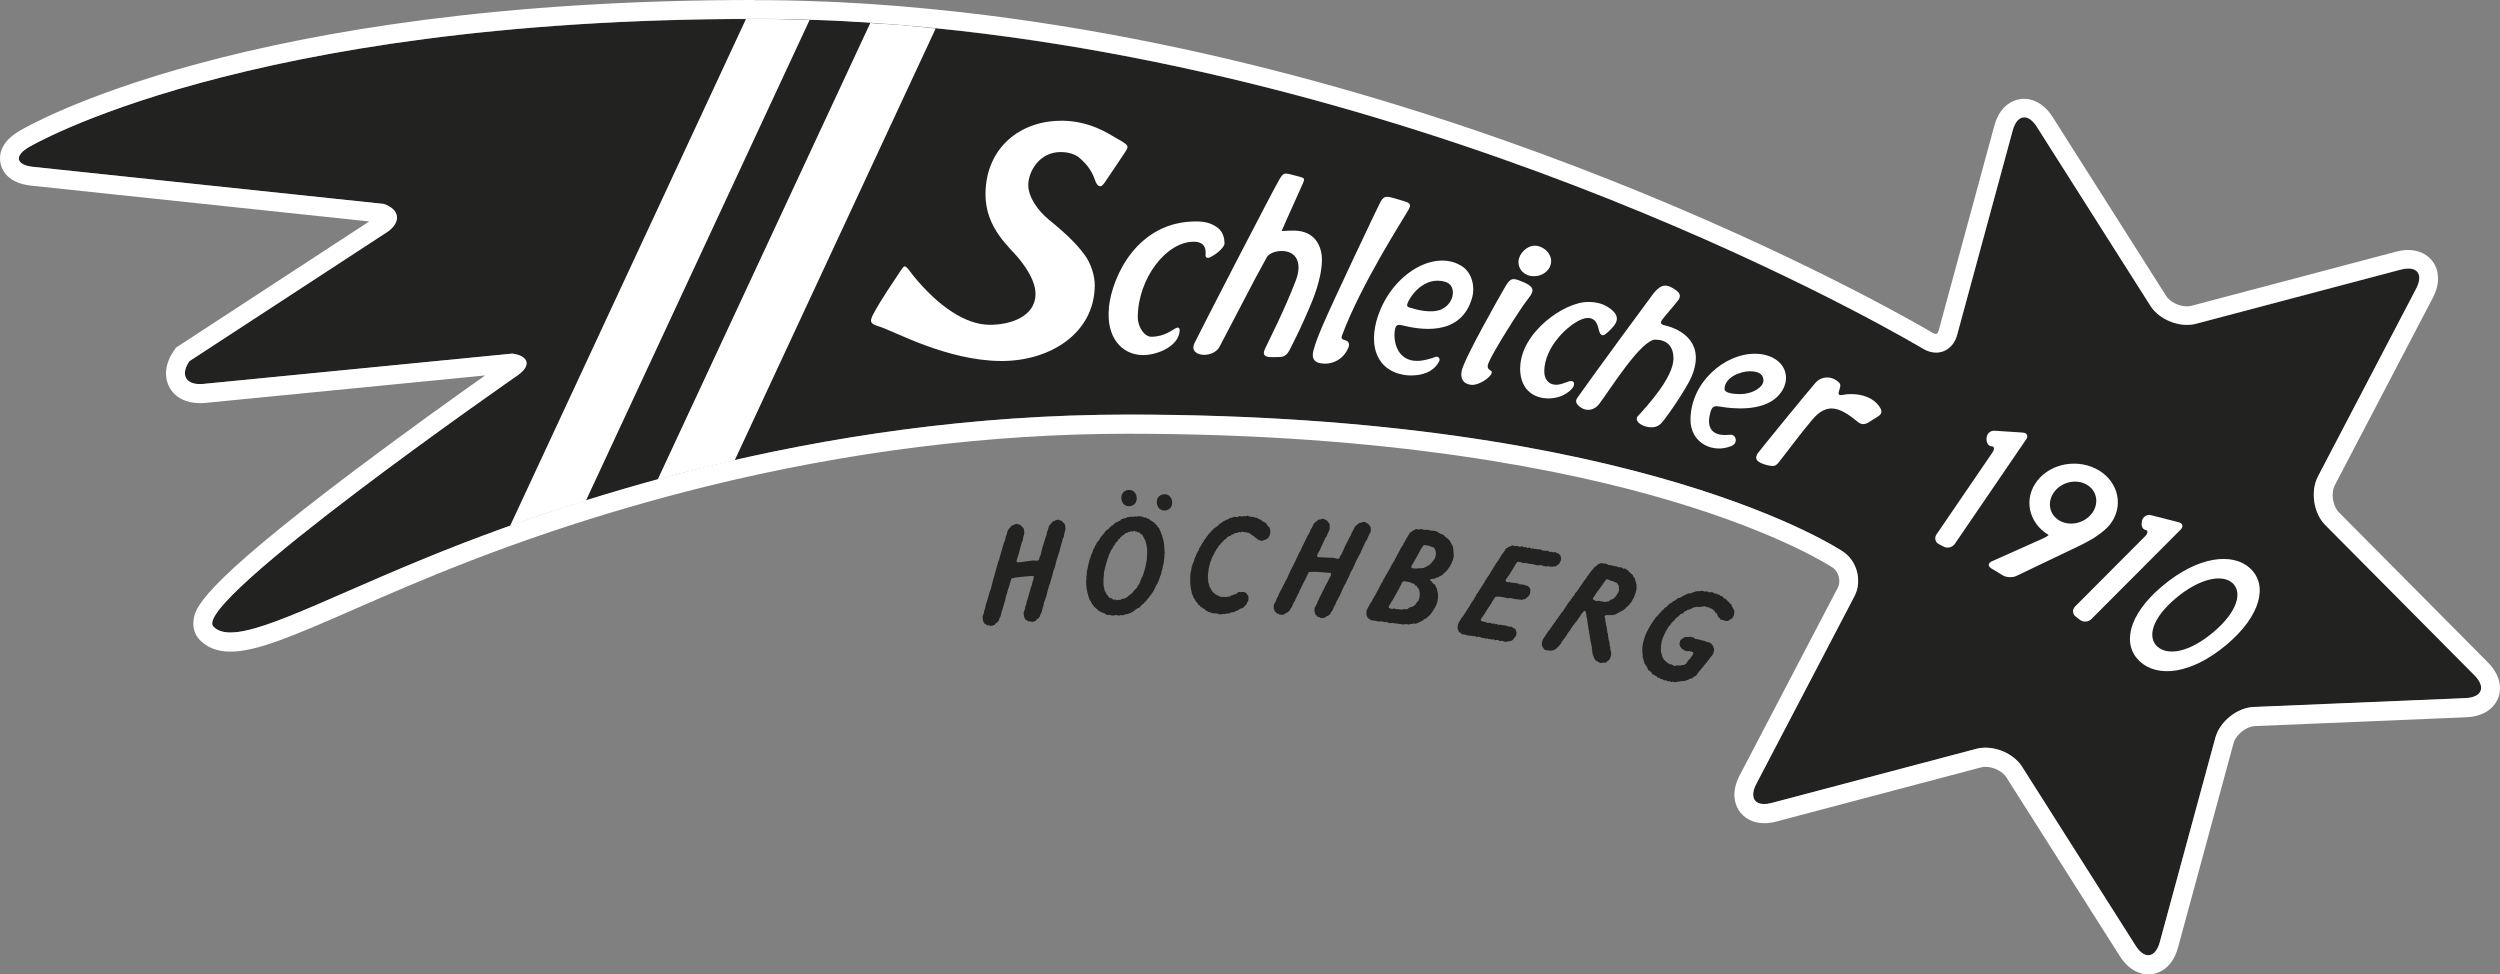 <?xml version="1.0" encoding="UTF-8"?> <svg xmlns="http://www.w3.org/2000/svg" id="c" viewBox="0 0 231.99 90.4"><rect x="0" y="0" width="231.99" height="90.4" fill="#808080" stroke="none"/><path d="M209.17,65.62l19.62-.82c1.56-.06,1.93-1.02,.83-2.13l-13.83-13.93c-1.1-1.11-1.41-3.14-.68-4.52l9.1-17.4c.6-1.14,.26-1.89-.72-1.89-.21,0-.44,.03-.7,.1l-18.98,5.02c-.27,.07-.56,.11-.85,.11-1.31,0-2.72-.7-3.41-1.78l-10.52-16.58c-.38-.6-.8-.9-1.18-.9-.46,0-.86,.42-1.08,1.24l-5.15,18.95c-.28,1.04-1.06,1.64-1.95,1.64-.4,0-.81-.12-1.22-.36,0,0-39.71-23.88-89.45-29.51-1.88-.21-3.78-.4-5.68-.55-1.92-.16-3.85-.28-5.79-.37-1.96-.09-3.93-.15-5.9-.17-.52,0-1.05,0-1.58,0C22.53,1.75,2.65,13.67,2.65,13.67c-1.34,.8-1.17,1.62,.38,1.81l32.57,3.45c1.47,.51,1.64,1.67,.38,2.57l-18.41,12.02c-.83,1.21-.39,2.13,.97,2.13,.08,0,.17,0,.25-.01l28.75-2.82c1.54,.22,1.76,1.14,.48,2.02,0,0-30.39,21.1-28.23,23.31,.37,.38,.9,.55,1.59,.55,3.4,0,10.67-4.08,21.58-8.29,2.37-.92,4.92-1.84,7.62-2.75,2.34-.79,4.8-1.56,7.36-2.31,2.29-.67,4.67-1.31,7.13-1.92,11.64-2.87,25.08-4.95,39.6-4.95,47.77,0,66.38,12.74,66.38,12.74,1.29,.88,1.75,2.73,1.03,4.11l-9.1,17.4c-.6,1.14-.26,1.89,.72,1.89,.21,0,.44-.03,.7-.1l18.98-5.02c.27-.07,.56-.11,.85-.11,1.31,0,2.72,.7,3.41,1.78l10.52,16.58c.38,.6,.8,.9,1.18,.9,.46,0,.86-.42,1.08-1.24l5.15-18.95c.41-1.5,2.02-2.79,3.58-2.85Z" fill="#222221"></path><g><g><path d="M98.87,49.11l-.02,.04-.02,.13-.06,.2-.03,.16-.02,.15-.04,.11-.04,.04-.3,1.1-.02,.12-.04,.08-.04,.11-.03,.14-.03,.06-.04,.12-.03,.15-.04,.06-.19,.77-.04,.11-.04,.09-.03,.1-.04,.09-.09,.41-.04,.08-.03,.15-.04,.1-.02,.11-.04,.08-.03,.18-.04,.05-.03,.1-.04,.11-.03,.15-.04,.1-.19,.75-.04,.08-.04,.12-.03,.1-.04,.11-.04,.08-.03,.15-.02,.12-.03,.14-.04,.05-.03,.17-.03,.09-.03,.17-.08,.14-.05,.11-.04,.17-.07,.06-.06,.1-.09,.06-.09,.05-.08,.14-.11,.02-.11,.06h-.23l-.13-.06-.12,.04-.11-.13h-.1l-.14-.24-.03-.09-.04-.25v-.15l.03-.04,.06-.2,.04-.11,.02-.18,.04-.1,.04-.08,.03-.16,.02-.15,.04-.06,.17-.57,.03-.14,.03-.1,.04-.11,.03-.15,.14-.4,.03-.15,.03-.09,.03-.14,.04-.08,.03-.14v-.04c.05-.14-.01-.2-.14-.19l-1.17,.11-.12,.02-.24,.02-.22,.05c-.09,.02-.18,.04-.2,.15l-.07,.25-.04,.1-.02,.11-.04,.08-.03,.18-.04,.05-.13,.46-.1,.34-.04,.11-.02,.15-.03,.16-.04,.08-.23,.82-.04,.05-.03,.17-.03,.09-.03,.17-.08,.14-.05,.11-.04,.17-.07,.06-.06,.1-.09,.06-.09,.05-.08,.14-.11,.02-.11,.06h-.23l-.13-.06-.12,.04-.11-.13h-.1l-.14-.24-.03-.09-.04-.25v-.15l.03-.04,.06-.2,.04-.11,.02-.18,.04-.1,.04-.08,.03-.16,.02-.15,.21-.64,.03-.14,.03-.1,.04-.11,.03-.15,.04-.12,.03-.08,.04-.08,.04-.12,.22-.88,.04-.08,.03-.15,.06-.19,.03-.15,.04-.12,.29-1.04,.05-.03,.03-.18,.4-1.38,.04-.11,.03-.08,.04-.09,.04-.11,.03-.18,.02-.12,.04-.04,.07-.24,.04-.16,.05-.14,.07-.04,.07-.13,.08-.06,.08-.13,.1-.05,.11-.02,.11-.08,.24-.04,.14,.08h.11l.11,.1,.09,.09,.08,.09,.05,.05,.04,.13,.04,.31-.02,.04-.02,.13-.06,.2-.03,.16-.02,.15-.04,.11-.04,.04-.3,1.1-.02,.12-.04,.08-.04,.11-.03,.14-.03,.06-.03,.09c-.04,.12,.03,.21,.17,.2l1.19-.16,.12-.02h.12l.28,.02c.11,.01,.19-.06,.21-.15l.06-.25,.05-.03,.22-.89,.04-.1,.23-.76,.04-.09,.04-.11,.03-.18,.02-.12,.04-.04,.07-.24,.04-.16,.05-.14,.07-.04,.07-.13,.08-.06,.08-.13,.1-.05,.11-.02,.11-.08,.24-.04,.14,.08h.11l.11,.1,.09,.09,.08,.09,.05,.05,.04,.13,.04,.31Z" fill="#222221"></path><path d="M103.34,57.13l-.12-.02h-.12l-.12-.07-.11,.03h-.12l-.12-.05-.11-.1-.11-.03-.11-.06h-.11l-.1-.11h-.1l-.1-.11-.1-.08-.09-.09-.09-.08-.07-.02-.08-.18-.07-.03-.07-.13-.06-.08-.05-.15-.05-.03-.1-.2-.04-.17-.03-.06-.04-.19-.03-.06-.02-.13-.03-.12-.02-.09-.02-.13-.02-.17-.02-.44v-.14l.02-.06v-.31l.02-.05,.02-.16v-.16l.02-.11,.02-.12,.02-.08,.03-.11,.02-.15,.03-.1,.03-.13,.03-.09,.03-.17,.03-.1,.04-.07,.03-.13,.04-.12,.04-.13,.04-.07,.04-.09,.05-.12,.04-.17,.05-.12,.05-.03,.11-.29,.07-.04,.05-.17,.06-.1,.07-.04,.07-.11,.07-.09,.07-.13,.07-.12,.07-.06,.08-.1,.07-.09,.08-.06,.08-.17,.08-.05,.08-.11,.1-.02,.08-.09,.09-.12,.09-.05,.09-.11,.1-.02,.09-.11,.1-.08,.09-.08,.11-.03,.11-.04,.1-.08,.11-.03,.1-.14h.12l.1-.08,.12,.03,.12-.08,.11-.04,.12-.02h.12l.12-.05,.12,.05,.24-.05,.12,.02,.12-.03,.12-.02,.12,.05,.12-.02,.12,.07,.11,.05,.12-.04,.11,.09,.11,.04,.11,.03,.1,.13,.1,.02,.1,.09,.1,.04,.09,.1,.09,.08,.08,.1,.07,.03,.07,.17,.07,.03,.06,.08,.06,.18,.05,.07,.05,.14,.04,.13,.04,.05,.04,.17,.03,.08,.03,.12,.03,.11,.03,.08,.02,.12,.02,.16,.02,.14v.06l.04,.55v.24l-.02,.08v.29l-.03,.04v.17l-.02,.11-.02,.15-.02,.1-.03,.07-.05,.3-.03,.07-.03,.17-.03,.04-.03,.21-.03,.06-.04,.13-.04,.09-.04,.12-.04,.11-.04,.16-.05,.05-.05,.17-.05,.06-.06,.1-.06,.11-.05,.12-.11,.2-.07,.16-.06,.1-.07,.06-.07,.15-.07,.05-.07,.08-.08,.16-.07,.04-.08,.12-.16,.2-.08,.04-.08,.14-.09,.03-.08,.09-.09,.08-.09,.1-.09,.11h-.11l-.09,.08-.11,.05-.09,.09-.11,.06-.1,.1-.11,.03-.12,.07-.11,.04-.11,.05h-.12l-.12,.03-.11,.05-.12,.03-.12-.02h-.12l-.12,.07-.12-.07h-.24l-.12,.04Zm.77-1.58l.11,.02,.12-.03,.11-.03,.1-.08,.09-.05,.1-.11,.09-.04,.09-.11,.09-.03,.16-.2,.08-.11,.08-.09,.07-.04,.07-.1,.07-.08,.06-.16,.07-.06,.06-.09,.05-.12,.05-.17,.06-.11,.04-.11,.05-.12,.05-.06,.04-.13,.04-.1,.03-.13,.04-.13,.03-.03,.03-.19,.03-.04,.03-.12,.02-.16,.03-.15,.02-.08,.02-.12,.02-.08,.02-.15v-.28l.02-.08v-.58l-.02-.11-.02-.16-.03-.12-.03-.09-.03-.14-.04-.15-.04-.07-.05-.08-.13-.26-.06-.11-.09-.06-.09-.04-.1-.15-.11,.03-.11-.08h-.11l-.12-.07-.24,.08-.11-.05-.12,.09-.11-.03-.1,.11h-.11l-.11,.06-.09,.14h-.1l-.09,.12-.09,.04-.08,.15-.08,.03-.08,.09-.08,.16-.08,.05-.07,.08-.07,.15-.07,.09-.07,.06-.05,.13-.07,.15-.06,.04-.06,.1-.05,.15-.06,.09-.04,.09-.05,.15-.04,.12-.04,.11-.04,.1-.04,.16-.03,.09-.04,.12-.03,.12-.03,.11-.03,.12-.03,.1-.02,.13-.02,.08-.03,.11-.02,.1v.19l-.02,.11v.13l-.02,.05v.64l.02,.14,.02,.08,.03,.11,.03,.18,.04,.11,.05,.03,.06,.17,.06,.09,.06,.05,.09,.14,.09,.1,.1,.04h.1l.11,.11,.11,.04,.12-.04,.12,.09,.12-.04h.24l.12-.08Z" fill="#222221"></path><path d="M114.87,54.95l.12-.03,.12,.03,.25-.03,.24,.08,.09,.1,.07,.11,.06,.05,.03,.12v.32l-.03,.05-.04,.1-.06,.09-.06,.16-.07,.05-.09,.09-.1,.13-.1,.05-.21,.07-.11,.07-.11,.08-.11,.04-.11,.02-.12,.11h-.23l-.12,.05-.11,.07h-.24l-.13,.05h-.24l-.24,.04-.12-.03-.12-.06h-.25l-.12-.02h-.11l-.12-.05-.12-.06h-.11l-.12-.09-.11-.04-.11-.1-.09-.1h-.11l-.09-.13h-.1l-.08-.15-.1-.04-.07-.07-.08-.17-.07-.04-.07-.1-.06-.13-.06-.06-.06-.1-.05-.13-.05-.12-.05-.11-.03-.11-.03-.18-.03-.08-.02-.16-.02-.08-.02-.12v-.08l-.02-.18v-.7l.02-.16v-.08l.03-.13,.03-.11,.03-.13v-.07l.04-.18,.04-.12,.03-.11,.04-.07,.08-.21,.08-.26,.05-.13,.04-.04,.05-.16,.05-.13,.05-.06,.05-.11,.06-.08,.05-.18,.06-.1,.05-.08,.06-.08,.06-.13,.07-.11,.06-.1,.06-.08,.07-.15,.07-.07,.07-.06,.07-.16,.07-.06,.07-.09,.07-.11,.08-.06,.07-.1,.09-.09,.09-.08,.09-.12,.08-.06,.1-.06,.08-.07,.1-.06,.08-.06,.1-.14,.19-.09,.11-.11,.1-.05,.22-.12,.11-.05,.11-.02,.12-.11,.11-.03h.12l.11-.07,.12-.03,.12,.03h.12l.12-.04,.12-.05,.12,.03h.12l.12-.02h.24l.12-.05,.12,.04,.11,.07h.24l.11,.02,.12,.04,.22,.05,.12,.09,.11,.06h.1l.11,.12,.09,.07,.1,.04,.1,.05,.08,.06,.15,.24,.07,.07,.06,.03,.05,.11,.06,.24v.23l-.03,.08-.05,.18-.06,.07-.07,.13-.09,.07h-.08l-.11,.12-.11-.04-.11,.11-.25-.05-.12-.04-.21-.15-.18-.13-.08-.1-.1-.04-.09-.06-.09-.09-.11-.05-.11-.06h-.12l-.12-.05h-.11l-.24-.05-.12,.08-.13-.04-.12,.06-.12,.03h-.11l-.12,.06-.11,.08h-.12l-.11,.14h-.1l-.21,.12-.1,.14-.08,.05-.1,.06-.17,.21-.07,.03-.09,.14-.15,.14-.07,.14-.07,.11-.06,.04-.06,.13-.07,.14-.05,.02-.06,.19-.05,.07-.06,.11-.05,.07-.05,.13-.04,.09-.05,.18-.04,.04-.04,.19-.02,.06-.04,.12-.03,.12-.03,.17-.02,.05v.17l-.03,.11v.07l-.03,.17v.37l.02,.05v.18l.02,.13,.03,.11,.02,.04,.03,.14,.05,.16,.05,.04,.06,.14,.06,.1,.07,.1,.08,.11,.08,.03,.08,.1,.1,.06,.11,.06,.11,.05,.11,.06,.12,.04h.47l.11,.02,.12-.07,.11,.05,.11-.13h.11l.11-.06,.11-.03,.22-.08,.12-.12Z" fill="#222221"></path><path d="M127.14,49.42l-.03,.04-.04,.13-.1,.19-.06,.15-.05,.14-.06,.1-.05,.03-.48,1.04-.04,.12-.05,.07-.06,.1-.06,.13-.04,.06-.06,.12-.06,.14-.05,.06-.31,.72-.06,.1-.05,.08-.04,.09-.05,.08-.16,.39-.05,.07-.06,.14-.05,.09-.04,.11-.05,.07-.06,.18-.05,.04-.04,.09-.06,.1-.06,.14-.05,.09-.31,.71-.05,.07-.06,.12-.04,.09-.06,.1-.05,.07-.06,.14-.04,.12-.06,.13-.05,.04-.06,.16-.04,.08-.06,.17-.1,.12-.07,.1-.07,.16-.08,.04-.08,.09-.1,.04-.1,.03-.1,.12h-.11l-.12,.04-.23-.03-.11-.09-.12,.02-.09-.15-.09-.03-.1-.25-.02-.1v-.25l.04-.14,.03-.03,.1-.19,.06-.1,.05-.18,.05-.09,.05-.07,.06-.15,.05-.14,.05-.06,.27-.54,.06-.13,.04-.09,.06-.1,.06-.14,.21-.37,.06-.14,.04-.08,.06-.13,.05-.07,.06-.13v-.04c.08-.13,.03-.2-.1-.21l-1.17-.09h-.59c-.1,0-.18,0-.22,.11l-.11,.23-.05,.09-.04,.11-.05,.07-.06,.18-.05,.04-.21,.43-.15,.31-.06,.1-.05,.14-.06,.15-.05,.07-.37,.77-.05,.04-.06,.16-.04,.08-.06,.17-.1,.12-.07,.1-.07,.16-.08,.04-.08,.09-.1,.04-.1,.03-.1,.12h-.11l-.12,.04-.23-.03-.11-.09-.12,.02-.09-.15-.09-.03-.1-.25-.02-.1v-.25l.04-.14,.03-.03,.1-.19,.06-.1,.05-.18,.05-.09,.05-.07,.06-.15,.05-.14,.32-.59,.06-.13,.04-.09,.06-.1,.06-.14,.06-.12,.04-.07,.05-.07,.06-.12,.37-.83,.05-.07,.06-.14,.1-.17,.06-.14,.06-.12,.46-.98,.05-.02,.06-.18,.63-1.29,.06-.1,.04-.07,.05-.08,.06-.1,.06-.18,.04-.12,.05-.03,.11-.22,.07-.15,.07-.13,.07-.03,.09-.11,.09-.04,.1-.11,.11-.03h.11l.12-.07h.24l.12,.11,.11,.02,.09,.11,.08,.1,.07,.1,.04,.06v.45l-.02,.04-.04,.13-.1,.19-.06,.15-.05,.14-.06,.1-.05,.03-.48,1.04-.04,.12-.05,.07-.06,.1-.06,.13-.04,.06-.04,.08c-.06,.12,0,.22,.13,.23l1.2,.05h.12l.12,.02,.27,.07c.11,.03,.19-.02,.24-.12l.1-.23,.05-.02,.37-.84,.05-.09,.36-.71,.05-.08,.06-.1,.06-.18,.04-.12,.05-.03,.11-.22,.07-.15,.07-.13,.07-.03,.09-.11,.09-.04,.1-.11,.11-.03h.11l.12-.07h.24l.12,.11,.11,.02,.09,.11,.08,.1,.07,.1,.04,.06v.45Z" fill="#222221"></path><path d="M134.91,51.52l-.03,.21-.03,.14-.02,.07-.04,.1-.04,.09-.06,.17-.04,.04-.13,.27-.05,.05-.07,.1-.07,.11-.07,.08-.08,.1-.08,.05-.09,.08-.19,.19-.1,.05-.1,.04-.11,.09-.1,.04h-.11l-.12,.09-.11,.03h-.11l-.12,.02c-.13,0-.18,.1-.08,.16l.11,.1,.08,.11,.08,.09,.08,.03,.08,.07,.05,.19,.06,.04,.04,.15,.03,.14,.03,.11,.02,.11,.02,.06v.38l-.02,.16-.02,.08-.02,.15-.04,.09-.04,.14-.04,.09-.05,.1-.05,.13-.05,.03-.06,.1-.07,.14-.07,.09-.08,.12-.09,.12-.07,.08-.1,.1-.08,.05-.1,.11-.09,.07h-.08l-.11,.07-.11,.13h-.1l-.11,.1-.11,.02-.11,.08-.11,.03-.13,.04-.1-.04-.11,.03-.12,.03-.12-.02-.13,.08-.1-.04h-.12l-.13-.02-.13,.04h-.12l-.24-.06-.12,.02-.11-.05h-.12l-.12-.02h-.11l-.11-.05-.13,.04h-.12l-.12-.04-.12-.03-.11-.06-.13,.04-.12-.04-.12-.03-.12-.02-.13,.04-.12-.04h-.12l-.12-.04-.09-.02h-.03l-.23-.02-.12-.03-.1-.13h-.1l-.08-.12-.05-.15-.04-.05v-.39l.05-.13,.04-.09,.11-.2,.06-.11,.05-.11,.05-.05,.06-.11,.06-.07,.11-.24,.06-.08,.07-.15,.05-.05,.58-1.09,.07-.15,.05-.03,.07-.2,.05-.1,.05-.05,.06-.11,.06-.12,.06-.1,.4-.69,.07-.18,.1-.13,.07-.15,.06-.09,.06-.07,.05-.12,.6-1.13,.06-.07,.06-.1,.06-.09,.05-.15,.05-.05,.07-.15,.06-.07,.05-.15,.05-.04,.12-.21,.07-.1,.08-.17,.08-.06,.09-.03,.1-.11,.1-.04,.11-.05,.12-.07,.12,.03,.18,.03,.04-.03,.13-.04,.1,.06h.12l.11,.03h.12l.11-.02,.12,.03,.22,.06h.12l.12,.02h.12l.12,.04,.11,.05,.1,.05,.11,.09,.11,.05,.11,.03,.1,.05,.1,.06,.1,.11,.1,.1,.09,.05,.09,.06,.07,.11,.08,.05,.07,.14,.06,.14,.05,.07,.05,.1,.05,.08,.02,.12,.03,.14v.09l.02,.16v.27Zm-3.16,3.75v-.24l-.03-.14-.03-.15-.05-.11-.06-.07-.07-.09-.08-.13h-.1l-.09-.16-.1-.04h-.11l-.11-.09-.15-.03-.43-.08c-.1-.01-.18,.03-.23,.12l-.08,.15-.07,.16-.05,.05-.05,.15-.59,1.05-.06,.1-.06,.07-.05,.09-.06,.11-.06,.1-.06,.09-.03,.06c-.06,.12,0,.21,.12,.23l.14,.03h.12l.13-.05,.11,.07h.12l.36,.04h.12l.13-.02,.11-.03,.12,.03h.12l.12-.11,.11-.05,.12-.06h.1l.2-.13,.1-.08,.09-.15,.07-.1,.07-.05,.06-.09,.05-.15,.03-.08,.02-.09v-.12Zm1.49-3.83v-.23l-.03-.09-.04-.13-.07-.12-.08-.07-.1-.05h-.11l-.11-.08-.43-.08c-.09-.02-.17,.01-.23,.09l-.06,.09-.06,.1-.05,.05-.07,.15-.53,.96-.04,.07-.06,.12-.06,.07-.07,.14-.06,.09c-.05,.1,0,.21,.12,.22l.19,.02h.21l.25-.04,.11,.02,.12-.03h.11l.12-.06,.11-.03,.11-.11,.1-.02,.1-.05,.1-.13h.07l.09-.17,.07-.05,.08-.12,.05-.05,.05-.08,.06-.19,.03-.12,.03-.11Z" fill="#222221"></path><path d="M144.87,51.84l-.03,.17-.06,.11-.08,.17-.07,.07-.1,.08-.1,.06-.12,.08-.1-.03-.13,.04h-.12l-.37-.05-.13,.04-.11-.04h-.12l-.11-.08h-.12l-.12-.04-.14,.06-.12-.03-.12-.02-.11-.04-.12-.03-.12-.02h-.12l-.11-.05-.13,.04-.1-.1-.13,.04-.11-.04-.13,.03-.11-.07-.12-.02-.12-.03c-.1-.03-.18,0-.24,.09l-.05,.1-.06,.05-.07,.14-.05,.08-.07,.13-.39,.62-.07,.1-.05,.06-.07,.12-.06,.06-.05,.09c-.07,.12-.01,.19,.11,.23l.09,.03,.13-.05,.11,.07h.12l.12,.03h.12l.12,.02,.12,.03h.12l.11,.09h.24l.23,.05,.11,.06h.12l.1,.06,.09,.1,.07,.11,.04,.09v.12l-.04,.31-.04,.04-.07,.11-.09,.14-.09,.02-.11,.14-.11,.03h-.11l-.14,.07-.11-.04h-.12l-.25-.04h-.12l-.23-.06-.22-.04h-.12l-.13,.02-.12-.03-.11-.04h-.12l-.11-.05h-.12l-.11-.03h-.29c-.09-.02-.17,0-.23,.1l-.14,.24-.06,.05-.06,.15-.45,.67-.07,.13-.05,.05-.08,.16-.07,.1-.18,.26-.1,.15c-.07,.11-.02,.2,.11,.23l.38,.08,.11,.08,.13-.03h.12l.23,.1,.13-.05,.11,.09,.13-.03,.11,.07h.24l.12,.03,.12,.02h.12l.11,.04h.12l.11,.07,.24,.03h.12l.1,.12,.11,.02,.1,.07,.06,.13,.04,.13,.02,.09-.05,.3-.05,.05-.06,.07-.08,.09-.11,.15-.1,.08h-.11l-.12,.06-.12-.02-.13,.06h-.12l-.24-.08-.12-.02-.13,.04-.11-.08-.11-.04h-.12l-.13,.04-.1-.1-.25,.03-.11-.07-.13,.03-.11-.08-.13,.05-.11-.07h-.14l-.12-.02-.23-.09-.12-.02-.13,.04-.22-.11-.13,.04-.11-.07-.13,.04-.11-.05h-.12l-.12-.02-.11-.06h-.03l-.22-.03-.12-.03-.1-.14h-.1l-.07-.13-.05-.15-.04-.06v-.15l.03-.24,.05-.12,.04-.09,.12-.2,.07-.11,.06-.11,.06-.05,.07-.11,.06-.06,.13-.23,.06-.07,.07-.14,.06-.05,.07-.16,.06-.06,.27-.46,.07-.11,.06-.06,.07-.1,.05-.1,.07-.15,.05-.03,.08-.19,.05-.1,.06-.05,.07-.11,.07-.12,.44-.68,.06-.09,.08-.18,.11-.13,.07-.14,.06-.09,.06-.06,.06-.11,.59-.95,.08-.15,.06-.06,.07-.1,.06-.09,.2-.34,.06-.06,.06-.15,.06-.04,.14-.21,.08-.1,.09-.17,.08-.06,.09-.02,.1-.1,.1-.03,.12-.04,.12-.06,.12,.03,.16,.04,.07-.03,.14,.03,.21,.06,.13-.04h.12l.11,.09,.13-.03,.12,.03,.11,.07,.13-.06,.11,.04,.11,.08,.13-.04,.11,.05h.12l.24,.05h.24l.11,.05,.11,.08,.13-.03,.11,.06,.13-.05,.11,.04,.11,.06,.11,.04,.13-.04,.11,.07,.25-.03,.1,.1h.12l.09,.11,.1,.03,.05,.18,.04,.09v.14Z" fill="#222221"></path><path d="M151.79,54.96l-.02,.07-.04,.11-.05,.16-.02,.03-.06,.15-.05,.07-.05,.1-.07,.14-.08,.13-.06,.05-.08,.13-.07,.06-.08,.07-.08,.09-.09,.06-.11,.15-.08,.02-.12,.13h-.08l-.1,.07-.1,.05-.11,.05-.12,.08-.12,.06-.11,.05h-.11l-.12,.06-.1-.04-.12,.02h-.32c-.12,0-.18,.08-.16,.2l.02,.1,.04,.06v.2l.03,.08,.02,.14,.02,.13,.05,.19,.02,.14,.04,.23v.16l.06,.05v.19l.02,.14,.03,.08v.16l.04,.08,.07,.31v.2l.06,.17v.16l.03,.1,.05,.2v.23l-.07,.22-.07,.18-.05,.04-.08,.09-.08,.04-.12,.14h-.32l-.12,.05-.23-.08-.09-.07-.1-.04-.09-.04-.07-.12-.08-.08-.08-.27-.05-.05-.04-.25-.02-.1v-.11l-.03-.1v-.17l-.03-.13-.02-.12-.02-.08-.02-.13-.04-.06v-.2l-.04-.06v-.12l-.03-.09v-.17l-.04-.07-.02-.13v-.11l-.03-.14-.05-.21v-.17l-.04-.07v-.11l-.03-.12v-.15l-.03-.13-.02-.14-.03-.04-.02-.14v-.17l-.04-.07-.02-.12c-.03-.15-.13-.18-.22-.04l-.07,.11-.06,.02-.07,.11-.14,.23-.06,.06-.08,.14-.07,.09-.06,.1-.07,.08-.07,.07-.42,.58-.08,.17-.06,.05-.07,.08-.07,.11-.06,.1-.08,.14-.07,.09-.08,.12-.12,.13-.08,.13-.07,.08-.07,.16-.21,.25-.08,.09-.07,.03-.11,.15h-.07l-.12,.1h-.1l-.1,.03h-.23l-.35-.05-.11-.06-.07-.1-.07-.12-.06-.08-.02-.13v-.15l.06-.28,.04-.06,.04-.08,.14-.21,.08-.12,.05-.07,.07-.11,.08-.12,.07-.11,.04-.03,.07-.08,.09-.15,.07-.08,.06-.1,.22-.3,.05-.07,.16-.26,.05-.02,.08-.13,.07-.13,.06-.04,.09-.15,.07-.11,.05-.05,.07-.07,.07-.11,.5-.76,.07-.07,.07-.09,.08-.13,.05-.05,.08-.14,.07-.08,.06-.04,.08-.19,.07-.09,.06-.04,.71-1.03,.06-.1,.07-.08,.06-.06,.09-.15,.06-.11,.05-.02,.16-.26,.05-.05,.08-.12,.14-.15,.09-.1,.1-.15,.08-.02,.11-.09,.12-.12,.11-.04,.24-.07,.11,.06h.25l.23,.11,.11,.04h.12l.12,.03,.12,.02,.11,.04h.14l.11,.04,.11,.06h.24l.12,.04,.1,.11,.13-.04,.11,.05,.1,.09,.1,.05,.09,.12,.09,.07,.09,.1,.09,.06,.08,.08,.05,.14,.07,.08,.07,.07,.03,.17,.04,.07,.02,.15,.03,.08,.03,.09v.5l-.04,.12-.02,.14Zm-1.57-.28v-.25l-.02-.12-.06-.06-.06-.11-.08-.08-.12-.03-.22-.1-.23-.06-.1-.05-.11-.04-.15-.04-.12,.18-.07,.08-.07,.11-.55,.76-.06,.06-.06,.11-.07,.09-.09,.16-.12,.16c-.07,.11-.06,.18,.07,.24l.13,.06,.14,.04,.14-.05,.23,.07h.12l.23,.06,.13-.04,.23-.02,.13-.12,.11-.06,.1-.02,.09-.05,.19-.18,.15-.21,.07-.13,.04-.05,.04-.1,.05-.2Z" fill="#222221"></path><path d="M160.88,56.5l.03,.12,.03,.06v.13l-.02,.17-.05,.18-.05,.08-.09,.15-.08,.06h-.08l-.12,.11-.1,.06h-.23l-.1-.04-.24-.07h-.12l-.07-.16-.1-.03-.12-.22-.04-.17-.09-.04-.08-.07-.06-.13-.09-.07-.09-.08-.1-.08h-.13l-.08-.09-.24-.04-.11-.05-.13-.03-.14,.05h-.12l-.12,.02h-.24l-.12-.02-.13,.06h-.1l-.37,.2-.09,.02h-.1l-.12,.12h-.09l-.1,.08-.12,.12-.09,.06h-.08l-.09,.06-.12,.15-.07,.03-.09,.1-.09,.04-.09,.12-.1,.13-.07,.05-.09,.09-.06,.04-.09,.15-.07,.1-.07,.06-.06,.07-.07,.1-.07,.15-.06,.07-.12,.24-.05,.1-.04,.1-.05,.11-.04,.08-.06,.15-.08,.26-.02,.12v.05l-.02,.11-.04,.19,.02,.07-.02,.17v.1l.03,.26,.04,.09,.03,.11,.03,.15,.17,.31,.08,.06,.09,.09,.09,.07,.09,.08,.11,.06,.1,.04h.13l.21,.14,.11,.02,.15-.07,.1,.03,.13-.02,.1,.03,.12-.04,.11-.02h.11l.18-.1,.08-.09,.1-.17,.08-.1,.07-.07,.07-.06,.1-.16,.08-.09,.09-.15c.07-.12,.02-.21-.09-.24l-.09-.03-.23-.04-.12,.03-.23-.07-.11-.06-.1-.08-.09-.07-.08-.12-.07-.07-.02-.16-.03-.07,.08-.28,.08-.13,.06-.02,.09-.06,.13-.11,.11-.03h.22l.26-.02,.23,.06,.11,.03,.08,.11h.13l.11,.04h.13l.11,.05,.11,.02,.11,.05h.13l.11,.05,.1,.05,.12,.02,.23,.07,.11,.08,.08,.11,.08,.07,.04,.15,.05,.1,.02,.11v.11l-.08,.28-.06,.12-.06,.06-.14,.18-.08,.11-.09,.12-.05,.05-.09,.14-.07,.07-.08,.09-.08,.1-.08,.09-.08,.13-.07,.06-.08,.1-.09,.12-.07,.07-.14,.17-.1,.16-.08,.11-.16,.07-.12,.1-.11,.08-.11,.03h-.1l-.14,.12h-.1l-.12,.07h-.11l-.13,.05-.1-.04-.12,.04-.12,.03-.12-.02-.13,.07-.11-.03-.14,.05-.1-.08-.14,.06-.11-.05-.11-.06-.14,.05-.11-.11h-.25l-.09-.1h-.13l-.12-.07-.1-.07h-.13l-.08-.11-.1-.08-.11-.03-.09-.08-.12-.03-.07-.16-.09-.09-.09-.05-.09-.07-.07-.08-.05-.18-.07-.07-.06-.13-.06-.07-.07-.07-.02-.18-.05-.08-.05-.26-.05-.05v-.29l-.03-.13v-.57l.03-.16,.03-.14v-.08l.04-.1,.04-.16,.1-.33,.04-.1,.14-.33,.06-.11,.05-.07,.05-.12,.06-.12,.05-.06,.05-.1,.08-.14,.06-.07,.14-.23,.05-.06,.09-.12,.08-.13,.08-.1h.05l.16-.21,.11-.14h.05l.11-.17,.07-.05,.08-.05,.11-.16,.09-.06,.07-.04,.08-.05,.12-.16,.09-.06,.1-.08,.08-.03,.09-.06,.11-.12h.08l.11-.09,.09-.04,.12-.12,.1-.03h.09l.1-.07,.11-.04,.12-.11h.1l.11-.08,.12-.06,.23-.08,.1,.03,.12-.05,.13-.06,.12-.03,.13-.05,.12-.02h.24l.13-.04h.11l.23,.08,.13-.02h.12l.1,.08h.13l.13-.02,.12,.02,.21,.13,.13-.02,.09,.1,.12-.02,.2,.16h.11l.1,.09,.08,.12,.11,.02,.1,.09,.09,.07,.07,.11,.1,.05,.06,.12,.09,.05,.08,.07,.04,.16,.11,.17,.04,.11Z" fill="#222221"></path></g><path d="M104.84,46.97c-.41,.05-.73-.24-.78-.67-.05-.43,.21-.79,.63-.83,.42-.05,.74,.23,.79,.67,.05,.43-.2,.78-.63,.83h-.01Z" fill="#222221"></path><path d="M108.13,47.37c-.41,.05-.73-.24-.78-.67-.05-.43,.21-.79,.63-.83,.42-.05,.74,.23,.79,.67,.05,.43-.2,.78-.63,.83h-.01Z" fill="#222221"></path></g><g><path d="M184.35,40.63c.02-.39,.35-.69,.74-.66l2.62,.17c.39,.03,.53,.31,.31,.63l-6.62,9.7c-.22,.32-.68,.44-1.03,.26l-.44-.23c-.35-.18-.45-.59-.23-.91l5.19-7.6c.22-.32,.18-.58-.09-.58s-.47-.31-.46-.7v-.08Z" fill="#fff"></path><path d="M198.77,48.32c.09-.38,.47-.61,.85-.51l2.55,.65c.38,.1,.46,.4,.19,.68l-8.29,8.31c-.28,.28-.75,.31-1.06,.07l-.39-.3c-.31-.24-.33-.66-.06-.94l6.5-6.52c.28-.28,.28-.54,.02-.59s-.41-.39-.32-.77l.02-.08Z" fill="#fff"></path><path d="M192.94,50.66c.35-.17,.91-.47,1.25-.67,0,0,1.08-.65,1.6-1.31,1.3-1.65,.84-3.9-1.02-5.03-1.86-1.12-4.42-.7-5.71,.95-1.3,1.65-.84,3.9,1.02,5.03l.04,.02s-.21,.17-.57,.33l-4.72,2.11c-.36,.16-.37,.45-.04,.66l1.06,.64c.33,.2,.89,.23,1.25,.06l5.85-2.8Zm-1.86-2.37c-.95-.57-1.14-1.78-.42-2.69,.72-.91,2.06-1.18,3.01-.61s1.14,1.78,.42,2.69c-.72,.91-2.06,1.18-3.01,.61Z" fill="#fff"></path><path d="M208.81,52.75c-1.63-1.52-4.86-1.14-8.16,1.64-3.24,2.72-3.72,5.46-2.09,6.98,1.63,1.52,4.74,1.23,8.03-1.52,3.26-2.74,3.86-5.58,2.23-7.09Zm-8.62,7.25c-.95-.88-.49-2.63,1.72-4.49s4.33-2.27,5.27-1.39,.41,2.7-1.81,4.56c-2.24,1.88-4.23,2.19-5.18,1.31Z" fill="#fff"></path><g><path d="M98.51,11.2c2.6,.02,4.27,1.15,5.15,1.66,.19,.11,.38,.21,.56,.33,.49,.33,.52,.43,.19,.92-.62,.94-1.25,1.87-1.88,2.8-.07,.1-.14,.2-.23,.28-.15,.14-.3,.12-.44-.02-.15-.16-.22-.37-.29-.57-.29-.84-.84-1.5-1.52-2.05-.48-.31-1.03-.44-1.6-.44-2.02-.02-3.02,1.84-3.03,3.03s.95,2.45,1.86,3.2c1.22,1.01,2.43,2.03,3.37,3.31,.58,.79,.95,1.92,.94,2.85-.04,4.48-4.22,7.03-8.71,7-5.06-.04-9.89-2.77-11.29-3.2-.87-.26-.93-.46-.51-1.23,.77-1.41,1.69-2.72,2.57-4.06,.25-.38,.34-.38,.64-.03,.17,.2,.31,.42,.48,.63,2.32,2.83,4.82,4.51,7.04,4.53,1.89,.02,4.27-.73,4.28-2.85,0-1.18-.79-2.35-1.51-3.26-.85-1.07-3.15-2.84-3.13-6.04,.03-4.34,3.31-6.81,7.04-6.78Z" fill="#fff"></path><path d="M118.94,21.44c.42-.03,.78-.04,1.16-.04,2.02,.02,2.58,1.59,2.57,2.71-.01,1.78-.87,3.78-1.22,4.59-.54,1.25-1.03,2.31-1.74,3.7-.24,.47-.49,.74-1.02,.73-.31,0-.63,.03-.93,0-.48-.06-.59-.3-.37-.77,.28-.61,1.77-3.49,2.86-6.34,.61-1.6,.07-2.72-1.31-2.73-.79,0-1.26,.35-1.39,.59-.34,.63-.69,1.26-1.03,1.89-1.12,2.14-2.24,4.28-3.36,6.42-.35,.67-1.48,.96-2.13,.55-.23-.15-.32-.35-.28-.61,.02-.12,.06-.23,.12-.34,.43-.91,7.33-14.29,7.86-15.15,.35-.58,.43-.61,1.11-.44,.26,.06,.51,.13,.76,.2,.45,.12,.49,.19,.32,.58-.3,.7-1.64,3.62-1.99,4.46Z" fill="#fff"></path><path d="M153.64,31.51c-1.34-.01-4.16,4.53-5.22,5.95-.53,.7-1.37,.77-1.98,.14-.22-.22-.24-.44-.06-.7,1.36-1.94,6.98-9.59,7.1-9.73,.7-.82,1.19-.87,2.07-.22,.33,.24,.45,.53,.21,.87-.29,.41-1.36,1.6-1.54,1.88-.16,.25-.12,.4,.22,.48,1.77,.41,3.8,1.76,2.53,4.77-.46,1.09-2.29,3.76-2.78,4.29-.38,.41-.8,.47-1.33,.37-.73-.14-1.21-.64-.86-1.01,.93-1.01,3.27-3.58,3.29-5.31,.01-1.25-.71-1.76-1.64-1.77Z" fill="#fff"></path><path d="M102.9,28.53c.3-2.89,2.66-8.03,8.15-7.98,.68,0,1.28,.13,1.83,.5,.55,.37,.75,.93,.75,1.56,0,.27-.63,.94-1.37,1.28-.22,.1-.42,0-.39-.24,.05-.47-.02-1.21-1.07-1.22-2.57-.02-5.19,3.4-5.22,6.98,0,.97,.63,1.84,1.26,1.84,1.24,0,1.99-.68,2.34-.83,.16-.07,.29,.02,.29,.2-.01,1.47-2.05,2.35-3.43,2.33-1.94-.02-3.42-1.65-3.13-4.42Z" fill="#fff"></path><path d="M130.08,30.18c-.32-.08-.54-.02-.61,.3-.22,.93,.05,2.59,1.44,2.94,.63,.16,1.29,.02,1.92-.17,.11-.04,.23-.08,.34-.12,.3-.12,.51,.15,.37,.41-.52,1-1.59,1.31-2.65,1.3-.61,0-2.48-.2-3.16-2.05-.44-1.19-.2-2.68,.32-3.95,1.5-3.69,5.27-5.7,7.65-4.11,.94,.63,1.17,1.94,.92,2.85-1.04,3.81-5.09,2.96-6.53,2.6Zm3.72-1.5c1.19-.55,1.39-2.2,.34-2.52-1.99-.61-3.32,1.38-3.53,1.99-.08,.21-.03,.32,.16,.38,.6,.19,2.04,.61,3.04,.16Z" fill="#fff"></path><path d="M122.85,33.74c-.85-.02-1.19-.44-.96-1.25,.21-.76,.51-1.49,.82-2.22,.83-1.98,5.16-11.11,5.37-11.49,.28-.52,.48-.6,1.05-.45,.39,.1,.78,.22,1.17,.34,.61,.19,.67,.32,.36,.87-.41,.73-4.33,6.78-6.12,11.57-.09,.24-.06,.37,.25,.45,.41,.11,.48,.38,.3,.78-.4,.9-1.25,1.43-2.23,1.41Z" fill="#fff"></path><path d="M162.81,32.82c2.83,.02,3.76,2.38,2.11,4-1.42,1.38-4.11,1.11-5.18,.93-.62-.11-.83-.11-1.02,.49-.01,.05-.02,.09-.03,.14-.36,1.39,.26,2.11,1.71,1.97,.29-.03,.53,0,.64,.31,.12,.32-.08,.6-.33,.71-1.76,.76-3.85-.26-3.84-2.44,.03-3.52,3.24-6.12,5.95-6.1Zm.83,2.49c0-.46-.27-.85-1.25-.86-.93,0-2.36,.59-2.36,1.65,0,.32,.61,.46,1.39,.47,1.27,.01,2.22-.68,2.22-1.25Z" fill="#fff"></path><path d="M141.07,34.12c.03-3.21,4.05-6.12,6.32-6.1,.82,0,1.49,.19,2.11,.68,.7,.56,.71,1.1,.08,1.75-.18,.19-.37,.38-.58,.54-.26,.2-.43,.15-.56-.15-.07-.15-.09-.32-.14-.48-.2-.76-.72-1.03-1.47-.75-1.28,.47-3.51,2.56-3.53,4.85,0,.84,.54,1.36,1.37,1.22,.3-.05,.59-.19,.89-.28,.38-.12,.6,.04,.47,.42-.1,.28-.91,1.17-2.4,1.15-.91,0-2.59-.48-2.57-2.86Z" fill="#fff"></path><path d="M174.5,37.91c.18,.31,.07,.55-.22,.73-.31,.19-.61,.38-.91,.57-.35,.21-.67,.2-.99-.07-1.6-1.32-2.81-1.87-4.22-.18-1.08,1.28-2.07,2.63-3.1,3.95-.2,.25-.41,.38-.74,.32s-.66-.13-.96-.29c-.43-.22-.5-.46-.25-.87,.14-.22,4.7-5.8,5.36-6.55,.59-.67,1.6-.64,2.2,0,.16,.17,.11,.33,.05,.53-.19,.58-.17,.69,.43,.57,.39-.08,2.47-.25,3.36,1.28Z" fill="#fff"></path><path d="M136.71,35.72c-.74,0-1.23-.4-1.08-1.27,.18-1.06,3.53-6.95,4-7.76,.5-.86,.69-.96,1.58-.57,.09,.04,.18,.07,.26,.11,.82,.37,.96,.71,.39,1.42-.83,1.03-3.25,4.93-3.64,5.83-.14,.33-.35,.65,.12,.92,.15,.08,.09,.25,0,.38-.26,.41-1.16,.93-1.64,.93Z" fill="#fff"></path><path d="M143.94,24.25c-.02,.78-.74,1.39-1.62,1.38-.84,0-1.45-.61-1.41-1.39,.05-.74,.81-1.46,1.53-1.44,.8,.02,1.52,.72,1.5,1.45Z" fill="#fff"></path></g></g><path d="M71.62,1.75c-.52,0-1.05,0-1.58,0-.28,0-.54,0-.81,0l-21.9,47.06c1.06-.38,2.15-.76,3.27-1.14,1.26-.42,2.55-.84,3.88-1.25L75.21,1.86c-1.2-.04-2.39-.09-3.59-.1Z" fill="#fff"></path><path d="M83.3,2.3c-.86-.07-1.74-.11-2.61-.17l-19.73,42.39c1.35-.37,2.72-.73,4.12-1.07,1.01-.25,2.05-.48,3.09-.72L86.83,2.64c-1.17-.12-2.35-.25-3.53-.34Z" fill="#fff"></path><path d="M77.52,1.92c-.79-.04-1.59-.04-2.39-.07l-20.75,44.59c1.17-.36,2.36-.73,3.57-1.08,1.01-.29,2.04-.58,3.08-.86L80.76,2.13c-1.08-.07-2.15-.16-3.24-.21Z" fill="#222221"></path><path d="M70.04,1.75c.53,0,1.05,0,1.58,0,1.97,.02,3.94,.08,5.9,.17,1.94,.09,3.87,.22,5.79,.37,1.9,.15,3.8,.34,5.68,.55,49.74,5.63,89.45,29.51,89.45,29.51,.41,.25,.83,.36,1.22,.36,.89,0,1.67-.6,1.95-1.64l5.15-18.95c.22-.82,.62-1.24,1.08-1.24,.38,0,.8,.29,1.18,.9l10.52,16.58c.68,1.08,2.09,1.78,3.41,1.78,.29,0,.58-.03,.85-.11l18.98-5.02c.26-.07,.5-.1,.7-.1,.99,0,1.32,.75,.72,1.89l-9.1,17.4c-.72,1.38-.42,3.42,.68,4.52l13.83,13.93c1.1,1.11,.72,2.06-.83,2.13l-19.62,.82c-1.56,.06-3.17,1.35-3.58,2.85l-5.15,18.95c-.22,.82-.62,1.24-1.08,1.24-.38,0-.8-.29-1.18-.9l-10.52-16.58c-.68-1.08-2.09-1.78-3.41-1.78-.29,0-.58,.03-.85,.11l-18.98,5.02c-.26,.07-.5,.1-.7,.1-.99,0-1.32-.75-.72-1.89l9.1-17.4c.72-1.38,.26-3.23-1.03-4.11,0,0-18.61-12.74-66.38-12.74-14.52,0-27.96,2.08-39.6,4.95-2.46,.61-4.84,1.25-7.13,1.92-2.56,.75-5.02,1.52-7.36,2.31-2.71,.91-5.25,1.84-7.62,2.75-10.91,4.22-18.19,8.29-21.58,8.29-.69,0-1.23-.17-1.59-.55-2.16-2.21,28.23-23.31,28.23-23.31,1.28-.89,1.07-1.8-.48-2.02l-28.75,2.82c-.09,0-.17,.01-.25,.01-1.36,0-1.8-.92-.97-2.13l18.41-12.02c1.27-.91,1.1-2.07-.38-2.57L3.03,15.48c-1.55-.19-1.72-1.01-.38-1.81C2.65,13.67,22.53,1.75,70.04,1.75m0-1.75C22.59,0,2.58,11.68,1.75,12.18-.05,13.26-.09,14.51,.05,15.17s.68,1.79,2.77,2.05l31.44,3.33-17.64,11.52-.29,.19-.2,.29c-.79,1.15-.94,2.38-.42,3.36,.5,.96,1.54,1.5,2.83,1.5,.12,0,.25,0,.39-.01l26.09-2.56c-2.6,1.83-7.35,5.23-12.09,8.79-14.7,11.06-14.88,12.92-14.98,14.03-.06,.66,.15,1.28,.6,1.74,.7,.71,1.65,1.07,2.84,1.07,2.48,0,6.06-1.56,11.48-3.93,3.11-1.36,6.64-2.9,10.73-4.48,2.48-.96,5.02-1.88,7.55-2.73,2.38-.8,4.84-1.57,7.29-2.28,2.35-.68,4.72-1.32,7.06-1.9,13.18-3.25,26.36-4.9,39.18-4.9,24.31,0,40.81,3.38,50.36,6.22,10.34,3.07,14.99,6.18,15.04,6.21,.55,.38,.77,1.27,.46,1.86l-9.1,17.4c-.83,1.59-.43,2.68-.12,3.2,.48,.79,1.35,1.25,2.39,1.25,.36,0,.75-.05,1.15-.16l18.98-5.02c.12-.03,.26-.05,.41-.05,.75,0,1.58,.42,1.93,.97l10.52,16.58c.94,1.48,2.07,1.71,2.66,1.71,.49,0,2.13-.18,2.76-2.52l5.15-18.95c.21-.77,1.16-1.53,1.96-1.57l19.62-.82c2.08-.09,2.77-1.27,2.97-1.78,.2-.51,.5-1.84-.96-3.32l-13.83-13.93c-.56-.57-.75-1.77-.38-2.48l9.1-17.4c.83-1.59,.43-2.68,.12-3.2-.48-.79-1.35-1.25-2.39-1.25-.36,0-.75,.05-1.15,.16l-18.98,5.02c-.12,.03-.26,.05-.41,.05-.75,0-1.58-.42-1.93-.97l-10.52-16.58c-.94-1.48-2.07-1.71-2.66-1.71-.49,0-2.13,.18-2.77,2.52l-5.15,18.95c-.03,.11-.11,.35-.26,.35-.09,0-.2-.04-.32-.11-.4-.24-40.61-24.14-90.15-29.75-1.9-.21-3.82-.4-5.73-.56-1.97-.16-3.94-.29-5.84-.38-2-.09-4.01-.15-5.97-.17-.53,0-1.06,0-1.59,0h0Z" fill="#fff"></path></svg> 